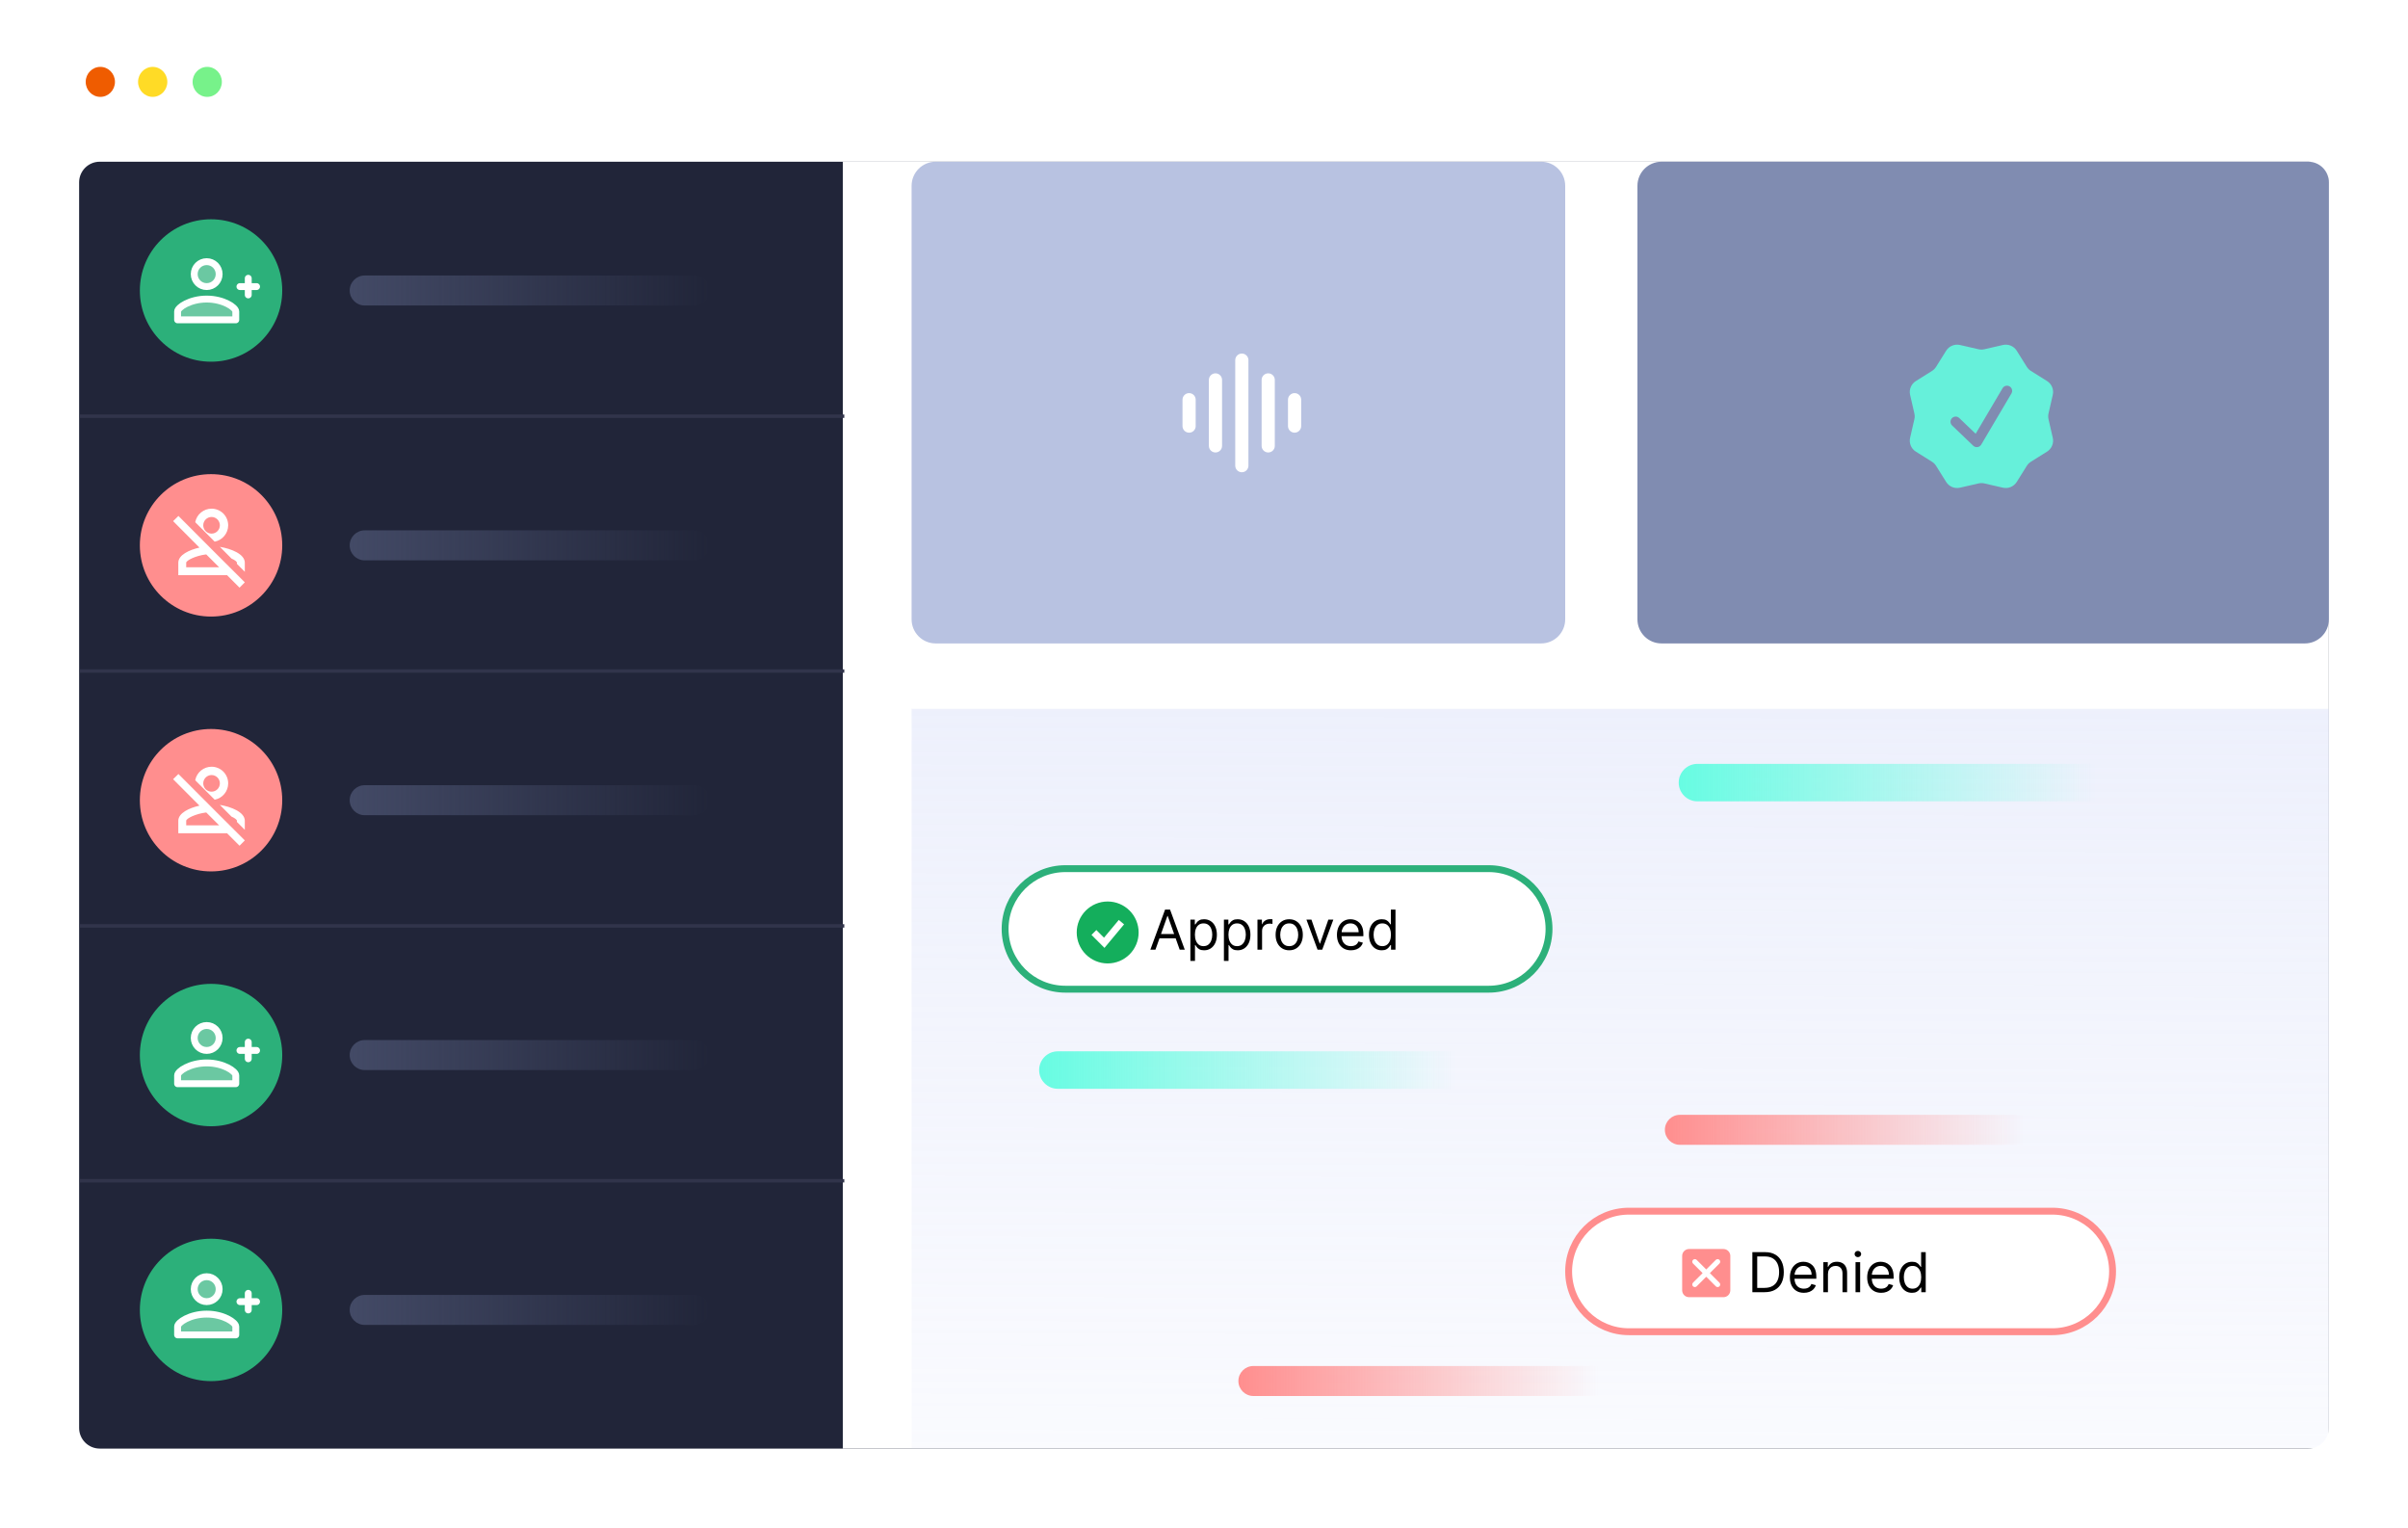 <svg width="700" height="444" viewBox="0 0 700 444" fill="none" xmlns="http://www.w3.org/2000/svg">
<g clip-path="url(#clip0_7_4883)">
<path d="M690 0H10C4.477 0 0 4.477 0 10V434C0 439.523 4.477 444 10 444H690C695.523 444 700 439.523 700 434V10C700 4.477 695.523 0 690 0Z" fill="white"/>
<path d="M60.241 28.156C62.59 28.156 64.493 26.204 64.493 23.797C64.493 21.389 62.59 19.437 60.241 19.437C57.893 19.437 55.989 21.389 55.989 23.797C55.989 26.204 57.893 28.156 60.241 28.156Z" fill="#77F28A"/>
<path d="M29.165 28.156C31.514 28.156 33.418 26.204 33.418 23.797C33.418 21.389 31.514 19.437 29.165 19.437C26.817 19.437 24.913 21.389 24.913 23.797C24.913 26.204 26.817 28.156 29.165 28.156Z" fill="#EF5C00"/>
<path d="M44.388 28.156C46.736 28.156 48.64 26.204 48.64 23.797C48.64 21.389 46.736 19.437 44.388 19.437C42.039 19.437 40.136 21.389 40.136 23.797C40.136 26.204 42.039 28.156 44.388 28.156Z" fill="#FFDB26"/>
<path d="M671 47H29C25.686 47 23 49.686 23 53V415C23 418.314 25.686 421 29 421H671C674.314 421 677 418.314 677 415V53C677 49.686 674.314 47 671 47Z" fill="#212539"/>
<path d="M245 47H677V421H245V47Z" fill="white"/>
<path d="M23.228 120.96H245.433" stroke="#31344B"/>
<path d="M23.228 195.027H245.433" stroke="#31344B"/>
<path d="M23.228 269.097H245.433" stroke="#31344B"/>
<path d="M23.228 343.165H245.433" stroke="#31344B"/>
<path d="M61.352 105.121C72.782 105.121 82.047 95.855 82.047 84.425C82.047 72.996 72.782 63.73 61.352 63.73C49.922 63.73 40.656 72.996 40.656 84.425C40.656 95.855 49.922 105.121 61.352 105.121Z" fill="#2CB07A"/>
<path d="M201.864 80.069H106.011C103.605 80.069 101.654 82.019 101.654 84.426C101.654 86.832 103.605 88.783 106.011 88.783H201.864C204.27 88.783 206.221 86.832 206.221 84.426C206.221 82.019 204.27 80.069 201.864 80.069Z" fill="url(#paint0_linear_7_4883)"/>
<path d="M61.352 179.191C72.782 179.191 82.047 169.925 82.047 158.495C82.047 147.065 72.782 137.799 61.352 137.799C49.922 137.799 40.656 147.065 40.656 158.495C40.656 169.925 49.922 179.191 61.352 179.191Z" fill="#FF8E8E"/>
<path d="M201.864 154.139H106.011C103.605 154.139 101.654 156.09 101.654 158.496C101.654 160.902 103.605 162.853 106.011 162.853H201.864C204.27 162.853 206.221 160.902 206.221 158.496C206.221 156.09 204.27 154.139 201.864 154.139Z" fill="url(#paint1_linear_7_4883)"/>
<path d="M61.352 253.258C72.782 253.258 82.047 243.992 82.047 232.562C82.047 221.132 72.782 211.867 61.352 211.867C49.922 211.867 40.656 221.132 40.656 232.562C40.656 243.992 49.922 253.258 61.352 253.258Z" fill="#FF8E8E"/>
<path d="M201.864 228.206H106.011C103.605 228.206 101.654 230.157 101.654 232.563C101.654 234.969 103.605 236.92 106.011 236.92H201.864C204.27 236.92 206.221 234.969 206.221 232.563C206.221 230.157 204.27 228.206 201.864 228.206Z" fill="url(#paint2_linear_7_4883)"/>
<path d="M61.352 327.326C72.782 327.326 82.047 318.06 82.047 306.63C82.047 295.2 72.782 285.935 61.352 285.935C49.922 285.935 40.656 295.2 40.656 306.63C40.656 318.06 49.922 327.326 61.352 327.326Z" fill="#2CB07A"/>
<path d="M201.864 302.273H106.011C103.605 302.273 101.654 304.224 101.654 306.63C101.654 309.036 103.605 310.987 106.011 310.987H201.864C204.27 310.987 206.221 309.036 206.221 306.63C206.221 304.224 204.27 302.273 201.864 302.273Z" fill="url(#paint3_linear_7_4883)"/>
<path d="M61.352 401.393C72.782 401.393 82.047 392.128 82.047 380.698C82.047 369.268 72.782 360.003 61.352 360.003C49.922 360.003 40.656 369.268 40.656 380.698C40.656 392.128 49.922 401.393 61.352 401.393Z" fill="#2CB07A"/>
<path d="M201.864 376.341H106.011C103.605 376.341 101.654 378.292 101.654 380.698C101.654 383.104 103.605 385.055 106.011 385.055H201.864C204.27 385.055 206.221 383.104 206.221 380.698C206.221 378.292 204.27 376.341 201.864 376.341Z" fill="url(#paint4_linear_7_4883)"/>
<path d="M448 47H272C268.134 47 265 50.134 265 54V180C265 183.866 268.134 187 272 187H448C451.866 187 455 183.866 455 180V54C455 50.134 451.866 47 448 47Z" fill="#B8C2E1"/>
<path d="M476 54.001C476 50.135 479.134 47.001 483 47.001H671C674.314 47.001 677 49.687 677 53.001V180C677 183.866 673.866 187 670 187H483C479.134 187 476 183.866 476 180V54.001Z" fill="#808CB1"/>
<path d="M265 206H677V415C677 418.314 674.314 421 671 421H265V206Z" fill="url(#paint5_linear_7_4883)"/>
<g filter="url(#filter0_d_7_4883)">
<path d="M309.699 244.454H432.782C442.456 244.454 450.299 252.296 450.299 261.971C450.299 271.645 442.456 279.488 432.782 279.488H309.699C300.024 279.488 292.181 271.645 292.181 261.971C292.181 252.296 300.024 244.454 309.699 244.454Z" fill="white" stroke="#2CB07A" stroke-width="2"/>
<path d="M335.886 268H334.409L338.682 256.364H340.136L344.409 268H342.932L339.455 258.205H339.364L335.886 268ZM336.432 263.455H342.386V264.705H336.432V263.455ZM346.04 271.273V259.273H347.335V260.659H347.494C347.593 260.508 347.729 260.314 347.903 260.08C348.081 259.841 348.335 259.629 348.665 259.443C348.998 259.254 349.449 259.159 350.017 259.159C350.752 259.159 351.4 259.343 351.96 259.71C352.521 260.078 352.958 260.598 353.273 261.273C353.587 261.947 353.744 262.742 353.744 263.659C353.744 264.583 353.587 265.384 353.273 266.062C352.958 266.737 352.523 267.259 351.966 267.631C351.409 267.998 350.767 268.182 350.04 268.182C349.479 268.182 349.03 268.089 348.693 267.903C348.356 267.714 348.097 267.5 347.915 267.261C347.733 267.019 347.593 266.818 347.494 266.659H347.381V271.273H346.04ZM347.358 263.636C347.358 264.295 347.455 264.877 347.648 265.381C347.841 265.881 348.123 266.273 348.494 266.557C348.866 266.837 349.32 266.977 349.858 266.977C350.419 266.977 350.886 266.83 351.261 266.534C351.64 266.235 351.924 265.833 352.114 265.33C352.307 264.822 352.403 264.258 352.403 263.636C352.403 263.023 352.309 262.47 352.119 261.977C351.934 261.481 351.652 261.089 351.273 260.801C350.898 260.509 350.426 260.364 349.858 260.364C349.313 260.364 348.854 260.502 348.483 260.778C348.112 261.051 347.831 261.434 347.642 261.926C347.453 262.415 347.358 262.985 347.358 263.636ZM355.79 271.273V259.273H357.085V260.659H357.244C357.343 260.508 357.479 260.314 357.653 260.08C357.831 259.841 358.085 259.629 358.415 259.443C358.748 259.254 359.199 259.159 359.767 259.159C360.502 259.159 361.15 259.343 361.71 259.71C362.271 260.078 362.708 260.598 363.023 261.273C363.337 261.947 363.494 262.742 363.494 263.659C363.494 264.583 363.337 265.384 363.023 266.062C362.708 266.737 362.273 267.259 361.716 267.631C361.159 267.998 360.517 268.182 359.79 268.182C359.229 268.182 358.78 268.089 358.443 267.903C358.106 267.714 357.847 267.5 357.665 267.261C357.483 267.019 357.343 266.818 357.244 266.659H357.131V271.273H355.79ZM357.108 263.636C357.108 264.295 357.205 264.877 357.398 265.381C357.591 265.881 357.873 266.273 358.244 266.557C358.616 266.837 359.07 266.977 359.608 266.977C360.169 266.977 360.636 266.83 361.011 266.534C361.39 266.235 361.674 265.833 361.864 265.33C362.057 264.822 362.153 264.258 362.153 263.636C362.153 263.023 362.059 262.47 361.869 261.977C361.684 261.481 361.402 261.089 361.023 260.801C360.648 260.509 360.176 260.364 359.608 260.364C359.063 260.364 358.604 260.502 358.233 260.778C357.862 261.051 357.581 261.434 357.392 261.926C357.203 262.415 357.108 262.985 357.108 263.636ZM365.54 268V259.273H366.835V260.591H366.926C367.085 260.159 367.373 259.809 367.79 259.54C368.206 259.271 368.676 259.136 369.199 259.136C369.297 259.136 369.42 259.138 369.568 259.142C369.716 259.146 369.828 259.152 369.903 259.159V260.523C369.858 260.511 369.754 260.494 369.591 260.472C369.432 260.445 369.263 260.432 369.085 260.432C368.661 260.432 368.282 260.521 367.949 260.699C367.619 260.873 367.358 261.116 367.165 261.426C366.975 261.733 366.881 262.083 366.881 262.477V268H365.54ZM374.773 268.182C373.985 268.182 373.294 267.994 372.699 267.619C372.108 267.244 371.646 266.72 371.312 266.045C370.983 265.371 370.818 264.583 370.818 263.682C370.818 262.773 370.983 261.979 371.312 261.301C371.646 260.623 372.108 260.097 372.699 259.722C373.294 259.347 373.985 259.159 374.773 259.159C375.561 259.159 376.25 259.347 376.841 259.722C377.436 260.097 377.898 260.623 378.227 261.301C378.561 261.979 378.727 262.773 378.727 263.682C378.727 264.583 378.561 265.371 378.227 266.045C377.898 266.72 377.436 267.244 376.841 267.619C376.25 267.994 375.561 268.182 374.773 268.182ZM374.773 266.977C375.371 266.977 375.864 266.824 376.25 266.517C376.636 266.21 376.922 265.807 377.108 265.307C377.294 264.807 377.386 264.265 377.386 263.682C377.386 263.098 377.294 262.555 377.108 262.051C376.922 261.547 376.636 261.14 376.25 260.83C375.864 260.519 375.371 260.364 374.773 260.364C374.174 260.364 373.682 260.519 373.295 260.83C372.909 261.14 372.623 261.547 372.438 262.051C372.252 262.555 372.159 263.098 372.159 263.682C372.159 264.265 372.252 264.807 372.438 265.307C372.623 265.807 372.909 266.21 373.295 266.517C373.682 266.824 374.174 266.977 374.773 266.977ZM387.598 259.273L384.371 268H383.007L379.78 259.273H381.234L383.643 266.227H383.734L386.143 259.273H387.598ZM392.714 268.182C391.874 268.182 391.148 267.996 390.538 267.625C389.932 267.25 389.464 266.727 389.135 266.057C388.809 265.383 388.646 264.598 388.646 263.705C388.646 262.811 388.809 262.023 389.135 261.341C389.464 260.655 389.923 260.121 390.51 259.739C391.101 259.352 391.79 259.159 392.578 259.159C393.033 259.159 393.482 259.235 393.925 259.386C394.368 259.538 394.771 259.784 395.135 260.125C395.499 260.462 395.788 260.909 396.004 261.466C396.22 262.023 396.328 262.708 396.328 263.523V264.091H389.601V262.932H394.964C394.964 262.439 394.866 262 394.669 261.614C394.476 261.227 394.199 260.922 393.839 260.699C393.483 260.475 393.063 260.364 392.578 260.364C392.044 260.364 391.582 260.496 391.192 260.761C390.805 261.023 390.508 261.364 390.3 261.784C390.091 262.205 389.987 262.655 389.987 263.136V263.909C389.987 264.568 390.101 265.127 390.328 265.585C390.559 266.04 390.879 266.386 391.288 266.625C391.697 266.86 392.173 266.977 392.714 266.977C393.067 266.977 393.385 266.928 393.669 266.83C393.957 266.727 394.205 266.576 394.413 266.375C394.622 266.17 394.783 265.917 394.896 265.614L396.192 265.977C396.055 266.417 395.826 266.803 395.504 267.136C395.182 267.466 394.785 267.723 394.311 267.909C393.838 268.091 393.305 268.182 392.714 268.182ZM401.663 268.182C400.936 268.182 400.294 267.998 399.737 267.631C399.18 267.259 398.745 266.737 398.43 266.062C398.116 265.384 397.959 264.583 397.959 263.659C397.959 262.742 398.116 261.947 398.43 261.273C398.745 260.598 399.182 260.078 399.743 259.71C400.304 259.343 400.951 259.159 401.686 259.159C402.254 259.159 402.703 259.254 403.033 259.443C403.366 259.629 403.62 259.841 403.794 260.08C403.972 260.314 404.11 260.508 404.209 260.659H404.322V256.364H405.663V268H404.368V266.659H404.209C404.11 266.818 403.97 267.019 403.788 267.261C403.607 267.5 403.347 267.714 403.01 267.903C402.673 268.089 402.224 268.182 401.663 268.182ZM401.845 266.977C402.383 266.977 402.838 266.837 403.209 266.557C403.58 266.273 403.862 265.881 404.055 265.381C404.249 264.877 404.345 264.295 404.345 263.636C404.345 262.985 404.25 262.415 404.061 261.926C403.872 261.434 403.591 261.051 403.22 260.778C402.849 260.502 402.391 260.364 401.845 260.364C401.277 260.364 400.804 260.509 400.425 260.801C400.05 261.089 399.768 261.481 399.578 261.977C399.393 262.47 399.3 263.023 399.3 263.636C399.3 264.258 399.394 264.822 399.584 265.33C399.777 265.833 400.061 266.235 400.436 266.534C400.815 266.83 401.285 266.977 401.845 266.977Z" fill="black"/>
<path fill-rule="evenodd" clip-rule="evenodd" d="M322 272C323.182 272 324.352 271.767 325.444 271.315C326.536 270.863 327.528 270.2 328.364 269.364C329.2 268.528 329.863 267.536 330.315 266.444C330.767 265.352 331 264.182 331 263C331 261.818 330.767 260.648 330.315 259.556C329.863 258.464 329.2 257.472 328.364 256.636C327.528 255.8 326.536 255.137 325.444 254.685C324.352 254.233 323.182 254 322 254C319.613 254 317.324 254.948 315.636 256.636C313.948 258.324 313 260.613 313 263C313 265.387 313.948 267.676 315.636 269.364C317.324 271.052 319.613 272 322 272ZM321.768 266.64L326.768 260.64L325.232 259.36L320.932 264.519L318.707 262.293L317.293 263.707L320.293 266.707L321.067 267.481L321.768 266.64Z" fill="#14AE5C"/>
</g>
<g filter="url(#filter1_d_7_4883)">
<path d="M473.518 344H596.601C606.275 344 614.118 351.842 614.118 361.517C614.118 371.191 606.275 379.034 596.601 379.034H473.518C463.843 379.034 456 371.191 456 361.517C456 351.842 463.843 344 473.518 344Z" fill="white" stroke="#FF8E8E" stroke-width="2"/>
<path d="M513 367.546H509.409V355.91H513.159C514.288 355.91 515.254 356.143 516.057 356.609C516.86 357.071 517.475 357.735 517.903 358.603C518.331 359.466 518.545 360.501 518.545 361.705C518.545 362.917 518.33 363.961 517.898 364.836C517.466 365.707 516.837 366.377 516.011 366.847C515.186 367.313 514.182 367.546 513 367.546ZM510.818 366.296H512.909C513.871 366.296 514.669 366.11 515.301 365.739C515.934 365.368 516.405 364.84 516.716 364.154C517.027 363.468 517.182 362.652 517.182 361.705C517.182 360.766 517.028 359.957 516.722 359.279C516.415 358.597 515.956 358.074 515.347 357.711C514.737 357.343 513.977 357.16 513.068 357.16H510.818V366.296ZM524.386 367.728C523.545 367.728 522.82 367.542 522.21 367.171C521.604 366.796 521.136 366.273 520.807 365.603C520.481 364.929 520.318 364.145 520.318 363.251C520.318 362.357 520.481 361.569 520.807 360.887C521.136 360.201 521.595 359.667 522.182 359.285C522.773 358.898 523.462 358.705 524.25 358.705C524.705 358.705 525.153 358.781 525.597 358.932C526.04 359.084 526.443 359.33 526.807 359.671C527.17 360.008 527.46 360.455 527.676 361.012C527.892 361.569 528 362.254 528 363.069V363.637H521.273V362.478H526.636C526.636 361.985 526.538 361.546 526.341 361.16C526.148 360.773 525.871 360.468 525.511 360.245C525.155 360.021 524.735 359.91 524.25 359.91C523.716 359.91 523.254 360.042 522.864 360.307C522.477 360.569 522.18 360.91 521.972 361.33C521.763 361.751 521.659 362.201 521.659 362.682V363.455C521.659 364.114 521.773 364.673 522 365.131C522.231 365.586 522.551 365.932 522.96 366.171C523.369 366.406 523.845 366.523 524.386 366.523C524.739 366.523 525.057 366.474 525.341 366.376C525.629 366.273 525.877 366.122 526.085 365.921C526.294 365.716 526.455 365.463 526.568 365.16L527.864 365.523C527.727 365.963 527.498 366.349 527.176 366.682C526.854 367.012 526.456 367.27 525.983 367.455C525.509 367.637 524.977 367.728 524.386 367.728ZM531.381 362.296V367.546H530.04V358.819H531.335V360.182H531.449C531.653 359.739 531.964 359.383 532.381 359.114C532.797 358.841 533.335 358.705 533.994 358.705C534.585 358.705 535.102 358.826 535.545 359.069C535.989 359.307 536.333 359.671 536.58 360.16C536.826 360.645 536.949 361.258 536.949 362.001V367.546H535.608V362.091C535.608 361.406 535.43 360.872 535.074 360.489C534.718 360.103 534.229 359.91 533.608 359.91C533.18 359.91 532.797 360.002 532.46 360.188C532.127 360.374 531.864 360.645 531.67 361.001C531.477 361.357 531.381 361.788 531.381 362.296ZM539.399 367.546V358.819H540.74V367.546H539.399ZM540.081 357.364C539.82 357.364 539.594 357.275 539.405 357.097C539.219 356.919 539.126 356.705 539.126 356.455C539.126 356.205 539.219 355.991 539.405 355.813C539.594 355.635 539.82 355.546 540.081 355.546C540.342 355.546 540.566 355.635 540.751 355.813C540.941 355.991 541.036 356.205 541.036 356.455C541.036 356.705 540.941 356.919 540.751 357.097C540.566 357.275 540.342 357.364 540.081 357.364ZM546.855 367.728C546.014 367.728 545.289 367.542 544.679 367.171C544.073 366.796 543.605 366.273 543.276 365.603C542.95 364.929 542.787 364.145 542.787 363.251C542.787 362.357 542.95 361.569 543.276 360.887C543.605 360.201 544.063 359.667 544.651 359.285C545.241 358.898 545.931 358.705 546.719 358.705C547.173 358.705 547.622 358.781 548.065 358.932C548.509 359.084 548.912 359.33 549.276 359.671C549.639 360.008 549.929 360.455 550.145 361.012C550.361 361.569 550.469 362.254 550.469 363.069V363.637H543.741V362.478H549.105C549.105 361.985 549.007 361.546 548.81 361.16C548.616 360.773 548.34 360.468 547.98 360.245C547.624 360.021 547.204 359.91 546.719 359.91C546.185 359.91 545.723 360.042 545.332 360.307C544.946 360.569 544.649 360.91 544.44 361.33C544.232 361.751 544.128 362.201 544.128 362.682V363.455C544.128 364.114 544.241 364.673 544.469 365.131C544.7 365.586 545.02 365.932 545.429 366.171C545.838 366.406 546.313 366.523 546.855 366.523C547.207 366.523 547.526 366.474 547.81 366.376C548.098 366.273 548.346 366.122 548.554 365.921C548.762 365.716 548.923 365.463 549.037 365.16L550.332 365.523C550.196 365.963 549.967 366.349 549.645 366.682C549.323 367.012 548.925 367.27 548.452 367.455C547.978 367.637 547.446 367.728 546.855 367.728ZM555.804 367.728C555.077 367.728 554.435 367.544 553.878 367.177C553.321 366.805 552.885 366.283 552.571 365.609C552.257 364.93 552.099 364.129 552.099 363.205C552.099 362.288 552.257 361.493 552.571 360.819C552.885 360.145 553.323 359.624 553.884 359.256C554.444 358.889 555.092 358.705 555.827 358.705C556.395 358.705 556.844 358.8 557.173 358.989C557.507 359.175 557.76 359.387 557.935 359.626C558.113 359.86 558.251 360.054 558.349 360.205H558.463V355.91H559.804V367.546H558.509V366.205H558.349C558.251 366.364 558.111 366.565 557.929 366.807C557.747 367.046 557.488 367.26 557.151 367.449C556.813 367.635 556.365 367.728 555.804 367.728ZM555.986 366.523C556.524 366.523 556.978 366.383 557.349 366.103C557.721 365.819 558.003 365.427 558.196 364.927C558.389 364.423 558.486 363.841 558.486 363.182C558.486 362.531 558.391 361.961 558.202 361.472C558.012 360.98 557.732 360.597 557.361 360.324C556.99 360.048 556.531 359.91 555.986 359.91C555.418 359.91 554.944 360.055 554.565 360.347C554.19 360.635 553.908 361.027 553.719 361.523C553.533 362.016 553.44 362.569 553.44 363.182C553.44 363.804 553.535 364.368 553.724 364.876C553.918 365.379 554.202 365.781 554.577 366.08C554.955 366.376 555.425 366.523 555.986 366.523Z" fill="black"/>
<path d="M489 357C489 356.47 489.211 355.961 489.586 355.586C489.961 355.211 490.47 355 491 355H501C501.53 355 502.039 355.211 502.414 355.586C502.789 355.961 503 356.47 503 357V367C503 367.53 502.789 368.039 502.414 368.414C502.039 368.789 501.53 369 501 369H491C490.47 369 489.961 368.789 489.586 368.414C489.211 368.039 489 367.53 489 367V357Z" fill="#FF8E8E"/>
<path d="M498.782 358.157C498.923 358.016 499.114 357.937 499.312 357.937C499.511 357.937 499.702 358.016 499.843 358.157C499.984 358.298 500.063 358.489 500.063 358.687C500.063 358.886 499.984 359.077 499.843 359.218L497.06 362L499.842 364.782C499.983 364.923 500.062 365.114 500.062 365.312C500.062 365.511 499.983 365.702 499.842 365.843C499.702 365.984 499.511 366.063 499.312 366.063C499.113 366.063 498.922 365.984 498.781 365.843L496 363.06L493.218 365.842C493.077 365.983 492.886 366.062 492.687 366.062C492.489 366.062 492.298 365.983 492.157 365.842C492.016 365.702 491.937 365.511 491.937 365.312C491.937 365.113 492.016 364.922 492.157 364.781L494.94 362L492.157 359.218C492.017 359.077 491.938 358.886 491.938 358.687C491.938 358.489 492.017 358.298 492.157 358.157C492.298 358.016 492.489 357.937 492.688 357.937C492.887 357.937 493.078 358.016 493.218 358.157L496 360.94L498.782 358.157Z" fill="white"/>
</g>
<path d="M439.317 305.541H307.519C304.511 305.541 302.073 307.979 302.073 310.987V310.987C302.073 313.995 304.511 316.433 307.519 316.433H439.317C442.325 316.433 444.763 313.995 444.763 310.987C444.763 307.979 442.325 305.541 439.317 305.541Z" fill="url(#paint6_linear_7_4883)"/>
<path d="M625.244 222H493.446C490.438 222 488 224.438 488 227.446V227.446C488 230.454 490.438 232.892 493.446 232.892H625.244C628.252 232.892 630.69 230.454 630.69 227.446C630.69 224.438 628.252 222 625.244 222Z" fill="url(#paint7_linear_7_4883)"/>
<path d="M605.972 324H488.334C485.928 324 483.977 325.951 483.977 328.357C483.977 330.763 485.928 332.714 488.334 332.714H605.972C608.378 332.714 610.329 330.763 610.329 328.357C610.329 325.951 608.378 324 605.972 324Z" fill="url(#paint8_linear_7_4883)"/>
<path d="M481.995 397H364.357C361.951 397 360 398.951 360 401.357C360 403.763 361.951 405.714 364.357 405.714H481.995C484.401 405.714 486.352 403.763 486.352 401.357C486.352 398.951 484.401 397 481.995 397Z" fill="url(#paint9_linear_7_4883)"/>
<path d="M60.083 76.042C62.089 76.042 63.708 77.661 63.708 79.667C63.708 81.672 62.089 83.292 60.083 83.292C58.078 83.292 56.458 81.672 56.458 79.667C56.458 77.661 58.078 76.042 60.083 76.042Z" fill="white" fill-opacity="0.3" stroke="white" stroke-width="2" stroke-linecap="round" stroke-linejoin="round"/>
<path d="M60.083 86.917C64.917 86.917 68.542 89.333 68.542 90.542V92.958H51.625V90.542C51.625 89.333 55.25 86.917 60.083 86.917Z" fill="white" fill-opacity="0.3" stroke="white" stroke-width="2" stroke-linecap="round" stroke-linejoin="round"/>
<path d="M69.75 83.292H74.583" stroke="white" stroke-width="2" stroke-linecap="round" stroke-linejoin="round"/>
<path d="M72.167 80.875V85.708" stroke="white" stroke-width="2" stroke-linecap="round" stroke-linejoin="round"/>
<path d="M60.083 298.042C62.089 298.042 63.708 299.661 63.708 301.667C63.708 303.672 62.089 305.292 60.083 305.292C58.078 305.292 56.458 303.672 56.458 301.667C56.458 299.661 58.078 298.042 60.083 298.042Z" fill="white" fill-opacity="0.3" stroke="white" stroke-width="2" stroke-linecap="round" stroke-linejoin="round"/>
<path d="M60.083 308.917C64.917 308.917 68.542 311.333 68.542 312.542V314.958H51.625V312.542C51.625 311.333 55.25 308.917 60.083 308.917Z" fill="white" fill-opacity="0.3" stroke="white" stroke-width="2" stroke-linecap="round" stroke-linejoin="round"/>
<path d="M69.75 305.292H74.583" stroke="white" stroke-width="2" stroke-linecap="round" stroke-linejoin="round"/>
<path d="M72.167 302.875V307.708" stroke="white" stroke-width="2" stroke-linecap="round" stroke-linejoin="round"/>
<path d="M60.083 371.042C62.089 371.042 63.708 372.661 63.708 374.667C63.708 376.672 62.089 378.292 60.083 378.292C58.078 378.292 56.458 376.672 56.458 374.667C56.458 372.661 58.078 371.042 60.083 371.042Z" fill="white" fill-opacity="0.3" stroke="white" stroke-width="2" stroke-linecap="round" stroke-linejoin="round"/>
<path d="M60.083 381.917C64.917 381.917 68.542 384.333 68.542 385.542V387.958H51.625V385.542C51.625 384.333 55.25 381.917 60.083 381.917Z" fill="white" fill-opacity="0.3" stroke="white" stroke-width="2" stroke-linecap="round" stroke-linejoin="round"/>
<path d="M69.75 378.292H74.583" stroke="white" stroke-width="2" stroke-linecap="round" stroke-linejoin="round"/>
<path d="M72.167 375.875V380.708" stroke="white" stroke-width="2" stroke-linecap="round" stroke-linejoin="round"/>
<path d="M50.323 151.458L51.87 149.948L63.023 161.125L71.167 169.245L69.632 170.792L66.007 167.167H51.833V163.542C51.833 161.294 54.987 159.82 57.984 159.143L50.323 151.458ZM71.167 163.542V166.176L68.871 163.88V163.542C68.871 163.227 68.267 162.756 67.3 162.333L63.917 158.926C67.191 159.47 71.167 161.016 71.167 163.542ZM54.129 163.542V164.871H63.711L59.953 161.125C56.896 161.487 54.129 162.877 54.129 163.542ZM61.5 147.833C62.782 147.833 64.011 148.343 64.918 149.249C65.824 150.155 66.333 151.385 66.333 152.667C66.333 155.023 64.642 156.992 62.406 157.415L56.751 151.76C56.963 150.656 57.553 149.66 58.419 148.943C59.286 148.226 60.375 147.834 61.5 147.833ZM61.5 150.25C60.859 150.25 60.244 150.505 59.791 150.958C59.338 151.411 59.083 152.026 59.083 152.667C59.083 153.308 59.338 153.922 59.791 154.375C60.244 154.829 60.859 155.083 61.5 155.083C62.141 155.083 62.756 154.829 63.209 154.375C63.662 153.922 63.917 153.308 63.917 152.667C63.917 152.026 63.662 151.411 63.209 150.958C62.756 150.505 62.141 150.25 61.5 150.25Z" fill="white"/>
<path d="M50.323 226.458L51.87 224.948L63.023 236.125L71.167 244.245L69.632 245.792L66.007 242.167H51.833V238.542C51.833 236.294 54.987 234.82 57.984 234.143L50.323 226.458ZM71.167 238.542V241.176L68.871 238.88V238.542C68.871 238.227 68.267 237.756 67.3 237.333L63.917 233.926C67.191 234.47 71.167 236.016 71.167 238.542ZM54.129 238.542V239.871H63.711L59.953 236.125C56.896 236.487 54.129 237.877 54.129 238.542ZM61.5 222.833C62.782 222.833 64.011 223.343 64.918 224.249C65.824 225.155 66.333 226.385 66.333 227.667C66.333 230.023 64.642 231.992 62.406 232.415L56.751 226.76C56.963 225.656 57.553 224.66 58.419 223.943C59.286 223.226 60.375 222.834 61.5 222.833ZM61.5 225.25C60.859 225.25 60.244 225.505 59.791 225.958C59.338 226.411 59.083 227.026 59.083 227.667C59.083 228.308 59.338 228.922 59.791 229.375C60.244 229.829 60.859 230.083 61.5 230.083C62.141 230.083 62.756 229.829 63.209 229.375C63.662 228.922 63.917 228.308 63.917 227.667C63.917 227.026 63.662 226.411 63.209 225.958C62.756 225.505 62.141 225.25 61.5 225.25Z" fill="white"/>
<path d="M361 102.75C361.469 102.75 361.923 102.922 362.273 103.234C362.624 103.546 362.848 103.976 362.903 104.442L362.917 104.667V135.333C362.916 135.822 362.729 136.292 362.394 136.647C362.058 137.002 361.6 137.216 361.112 137.245C360.625 137.273 360.144 137.115 359.77 136.801C359.395 136.487 359.154 136.043 359.097 135.558L359.083 135.333V104.667C359.083 104.158 359.285 103.671 359.645 103.311C360.004 102.952 360.492 102.75 361 102.75ZM353.333 108.5C353.842 108.5 354.329 108.702 354.689 109.061C355.048 109.421 355.25 109.908 355.25 110.417V129.583C355.25 130.092 355.048 130.579 354.689 130.939C354.329 131.298 353.842 131.5 353.333 131.5C352.825 131.5 352.337 131.298 351.978 130.939C351.619 130.579 351.417 130.092 351.417 129.583V110.417C351.417 109.908 351.619 109.421 351.978 109.061C352.337 108.702 352.825 108.5 353.333 108.5ZM368.667 108.5C369.175 108.5 369.663 108.702 370.022 109.061C370.381 109.421 370.583 109.908 370.583 110.417V129.583C370.583 130.092 370.381 130.579 370.022 130.939C369.663 131.298 369.175 131.5 368.667 131.5C368.158 131.5 367.671 131.298 367.311 130.939C366.952 130.579 366.75 130.092 366.75 129.583V110.417C366.75 109.908 366.952 109.421 367.311 109.061C367.671 108.702 368.158 108.5 368.667 108.5ZM345.667 114.25C346.175 114.25 346.663 114.452 347.022 114.811C347.381 115.171 347.583 115.658 347.583 116.167V123.833C347.583 124.342 347.381 124.829 347.022 125.189C346.663 125.548 346.175 125.75 345.667 125.75C345.158 125.75 344.671 125.548 344.311 125.189C343.952 124.829 343.75 124.342 343.75 123.833V116.167C343.75 115.658 343.952 115.171 344.311 114.811C344.671 114.452 345.158 114.25 345.667 114.25ZM376.333 114.25C376.803 114.25 377.256 114.422 377.607 114.734C377.958 115.046 378.182 115.476 378.237 115.942L378.25 116.167V123.833C378.249 124.322 378.062 124.792 377.727 125.147C377.392 125.502 376.933 125.716 376.446 125.745C375.958 125.773 375.478 125.615 375.103 125.301C374.729 124.987 374.488 124.543 374.43 124.058L374.417 123.833V116.167C374.417 115.658 374.619 115.171 374.978 114.811C375.337 114.452 375.825 114.25 376.333 114.25Z" fill="white"/>
<path fill-rule="evenodd" clip-rule="evenodd" d="M586.254 101.929C585.84 101.268 585.231 100.752 584.51 100.454C583.79 100.155 582.994 100.089 582.234 100.264L576.84 101.503C576.287 101.63 575.713 101.63 575.16 101.503L569.766 100.264C569.006 100.089 568.21 100.155 567.49 100.454C566.769 100.752 566.16 101.268 565.746 101.929L562.806 106.621C562.506 107.101 562.101 107.506 561.621 107.809L556.929 110.749C556.269 111.162 555.754 111.771 555.456 112.49C555.157 113.21 555.09 114.004 555.264 114.763L556.503 120.163C556.63 120.715 556.63 121.288 556.503 121.84L555.264 127.237C555.09 127.997 555.156 128.792 555.455 129.512C555.753 130.231 556.268 130.84 556.929 131.254L561.621 134.194C562.101 134.494 562.506 134.899 562.809 135.379L565.749 140.071C566.595 141.424 568.209 142.093 569.766 141.736L575.16 140.497C575.713 140.37 576.287 140.37 576.84 140.497L582.237 141.736C582.997 141.91 583.792 141.844 584.511 141.545C585.231 141.247 585.84 140.732 586.254 140.071L589.194 135.379C589.494 134.899 589.899 134.494 590.379 134.194L595.074 131.254C595.735 130.84 596.25 130.23 596.547 129.51C596.845 128.789 596.911 127.994 596.736 127.234L595.5 121.84C595.373 121.287 595.373 120.713 595.5 120.16L596.739 114.763C596.914 114.004 596.847 113.209 596.549 112.489C596.252 111.769 595.737 111.16 595.077 110.746L590.382 107.806C589.903 107.505 589.498 107.1 589.197 106.621L586.254 101.929ZM584.745 114.31C584.931 113.969 584.977 113.569 584.873 113.195C584.77 112.82 584.525 112.5 584.191 112.303C583.857 112.105 583.459 112.044 583.081 112.134C582.703 112.223 582.375 112.456 582.165 112.783L574.32 126.061L569.583 121.525C569.442 121.381 569.274 121.266 569.089 121.188C568.903 121.11 568.703 121.071 568.502 121.072C568.3 121.072 568.101 121.114 567.916 121.193C567.731 121.273 567.564 121.389 567.425 121.534C567.285 121.68 567.177 121.852 567.106 122.04C567.034 122.229 567.002 122.43 567.01 122.631C567.018 122.832 567.066 123.03 567.152 123.212C567.238 123.394 567.36 123.557 567.51 123.691L573.612 129.538C573.775 129.694 573.972 129.811 574.187 129.881C574.402 129.951 574.63 129.971 574.854 129.94C575.077 129.909 575.291 129.828 575.479 129.703C575.668 129.578 575.825 129.412 575.94 129.217L584.745 114.31Z" fill="#66F0DA"/>
</g>
<defs>
<filter id="filter0_d_7_4883" x="276.181" y="236.454" width="190.118" height="67.034" filterUnits="userSpaceOnUse" color-interpolation-filters="sRGB">
<feFlood flood-opacity="0" result="BackgroundImageFix"/>
<feColorMatrix in="SourceAlpha" type="matrix" values="0 0 0 0 0 0 0 0 0 0 0 0 0 0 0 0 0 0 127 0" result="hardAlpha"/>
<feOffset dy="8"/>
<feGaussianBlur stdDeviation="7.5"/>
<feComposite in2="hardAlpha" operator="out"/>
<feColorMatrix type="matrix" values="0 0 0 0 0.478 0 0 0 0 0.529 0 0 0 0 0.655 0 0 0 0.08 0"/>
<feBlend mode="normal" in2="BackgroundImageFix" result="effect1_dropShadow_7_4883"/>
<feBlend mode="normal" in="SourceGraphic" in2="effect1_dropShadow_7_4883" result="shape"/>
</filter>
<filter id="filter1_d_7_4883" x="440" y="336" width="190.118" height="67.034" filterUnits="userSpaceOnUse" color-interpolation-filters="sRGB">
<feFlood flood-opacity="0" result="BackgroundImageFix"/>
<feColorMatrix in="SourceAlpha" type="matrix" values="0 0 0 0 0 0 0 0 0 0 0 0 0 0 0 0 0 0 127 0" result="hardAlpha"/>
<feOffset dy="8"/>
<feGaussianBlur stdDeviation="7.5"/>
<feComposite in2="hardAlpha" operator="out"/>
<feColorMatrix type="matrix" values="0 0 0 0 0.478 0 0 0 0 0.529 0 0 0 0 0.655 0 0 0 0.08 0"/>
<feBlend mode="normal" in2="BackgroundImageFix" result="effect1_dropShadow_7_4883"/>
<feBlend mode="normal" in="SourceGraphic" in2="effect1_dropShadow_7_4883" result="shape"/>
</filter>
<linearGradient id="paint0_linear_7_4883" x1="101.654" y1="84.426" x2="206.22" y2="84.426" gradientUnits="userSpaceOnUse">
<stop stop-color="#434A66"/>
<stop offset="1" stop-color="#434A66" stop-opacity="0"/>
</linearGradient>
<linearGradient id="paint1_linear_7_4883" x1="101.654" y1="158.496" x2="206.22" y2="158.496" gradientUnits="userSpaceOnUse">
<stop stop-color="#434A66"/>
<stop offset="1" stop-color="#434A66" stop-opacity="0"/>
</linearGradient>
<linearGradient id="paint2_linear_7_4883" x1="101.654" y1="232.563" x2="206.22" y2="232.563" gradientUnits="userSpaceOnUse">
<stop stop-color="#434A66"/>
<stop offset="1" stop-color="#434A66" stop-opacity="0"/>
</linearGradient>
<linearGradient id="paint3_linear_7_4883" x1="101.654" y1="306.63" x2="206.22" y2="306.63" gradientUnits="userSpaceOnUse">
<stop stop-color="#434A66"/>
<stop offset="1" stop-color="#434A66" stop-opacity="0"/>
</linearGradient>
<linearGradient id="paint4_linear_7_4883" x1="101.654" y1="380.698" x2="206.22" y2="380.698" gradientUnits="userSpaceOnUse">
<stop stop-color="#434A66"/>
<stop offset="1" stop-color="#434A66" stop-opacity="0"/>
</linearGradient>
<linearGradient id="paint5_linear_7_4883" x1="471" y1="206" x2="470.189" y2="519.809" gradientUnits="userSpaceOnUse">
<stop stop-color="#CDD5F7" stop-opacity="0.35"/>
<stop offset="1" stop-color="#CDD5F7" stop-opacity="0"/>
</linearGradient>
<linearGradient id="paint6_linear_7_4883" x1="302.073" y1="310.987" x2="423.212" y2="310.987" gradientUnits="userSpaceOnUse">
<stop stop-color="#67FCE2"/>
<stop offset="1" stop-color="#67FCE2" stop-opacity="0"/>
</linearGradient>
<linearGradient id="paint7_linear_7_4883" x1="488" y1="227.446" x2="609.139" y2="227.446" gradientUnits="userSpaceOnUse">
<stop stop-color="#67FCE2"/>
<stop offset="1" stop-color="#67FCE2" stop-opacity="0"/>
</linearGradient>
<linearGradient id="paint8_linear_7_4883" x1="483.977" y1="328.357" x2="610.328" y2="328.357" gradientUnits="userSpaceOnUse">
<stop stop-color="#FF8E8E"/>
<stop offset="0.828" stop-color="#FF8E8E" stop-opacity="0"/>
</linearGradient>
<linearGradient id="paint9_linear_7_4883" x1="360" y1="401.357" x2="486.351" y2="401.357" gradientUnits="userSpaceOnUse">
<stop stop-color="#FF8E8E"/>
<stop offset="0.828" stop-color="#FF8E8E" stop-opacity="0"/>
</linearGradient>
<clipPath id="clip0_7_4883">
<rect width="700" height="444" fill="white"/>
</clipPath>
</defs>
</svg>
